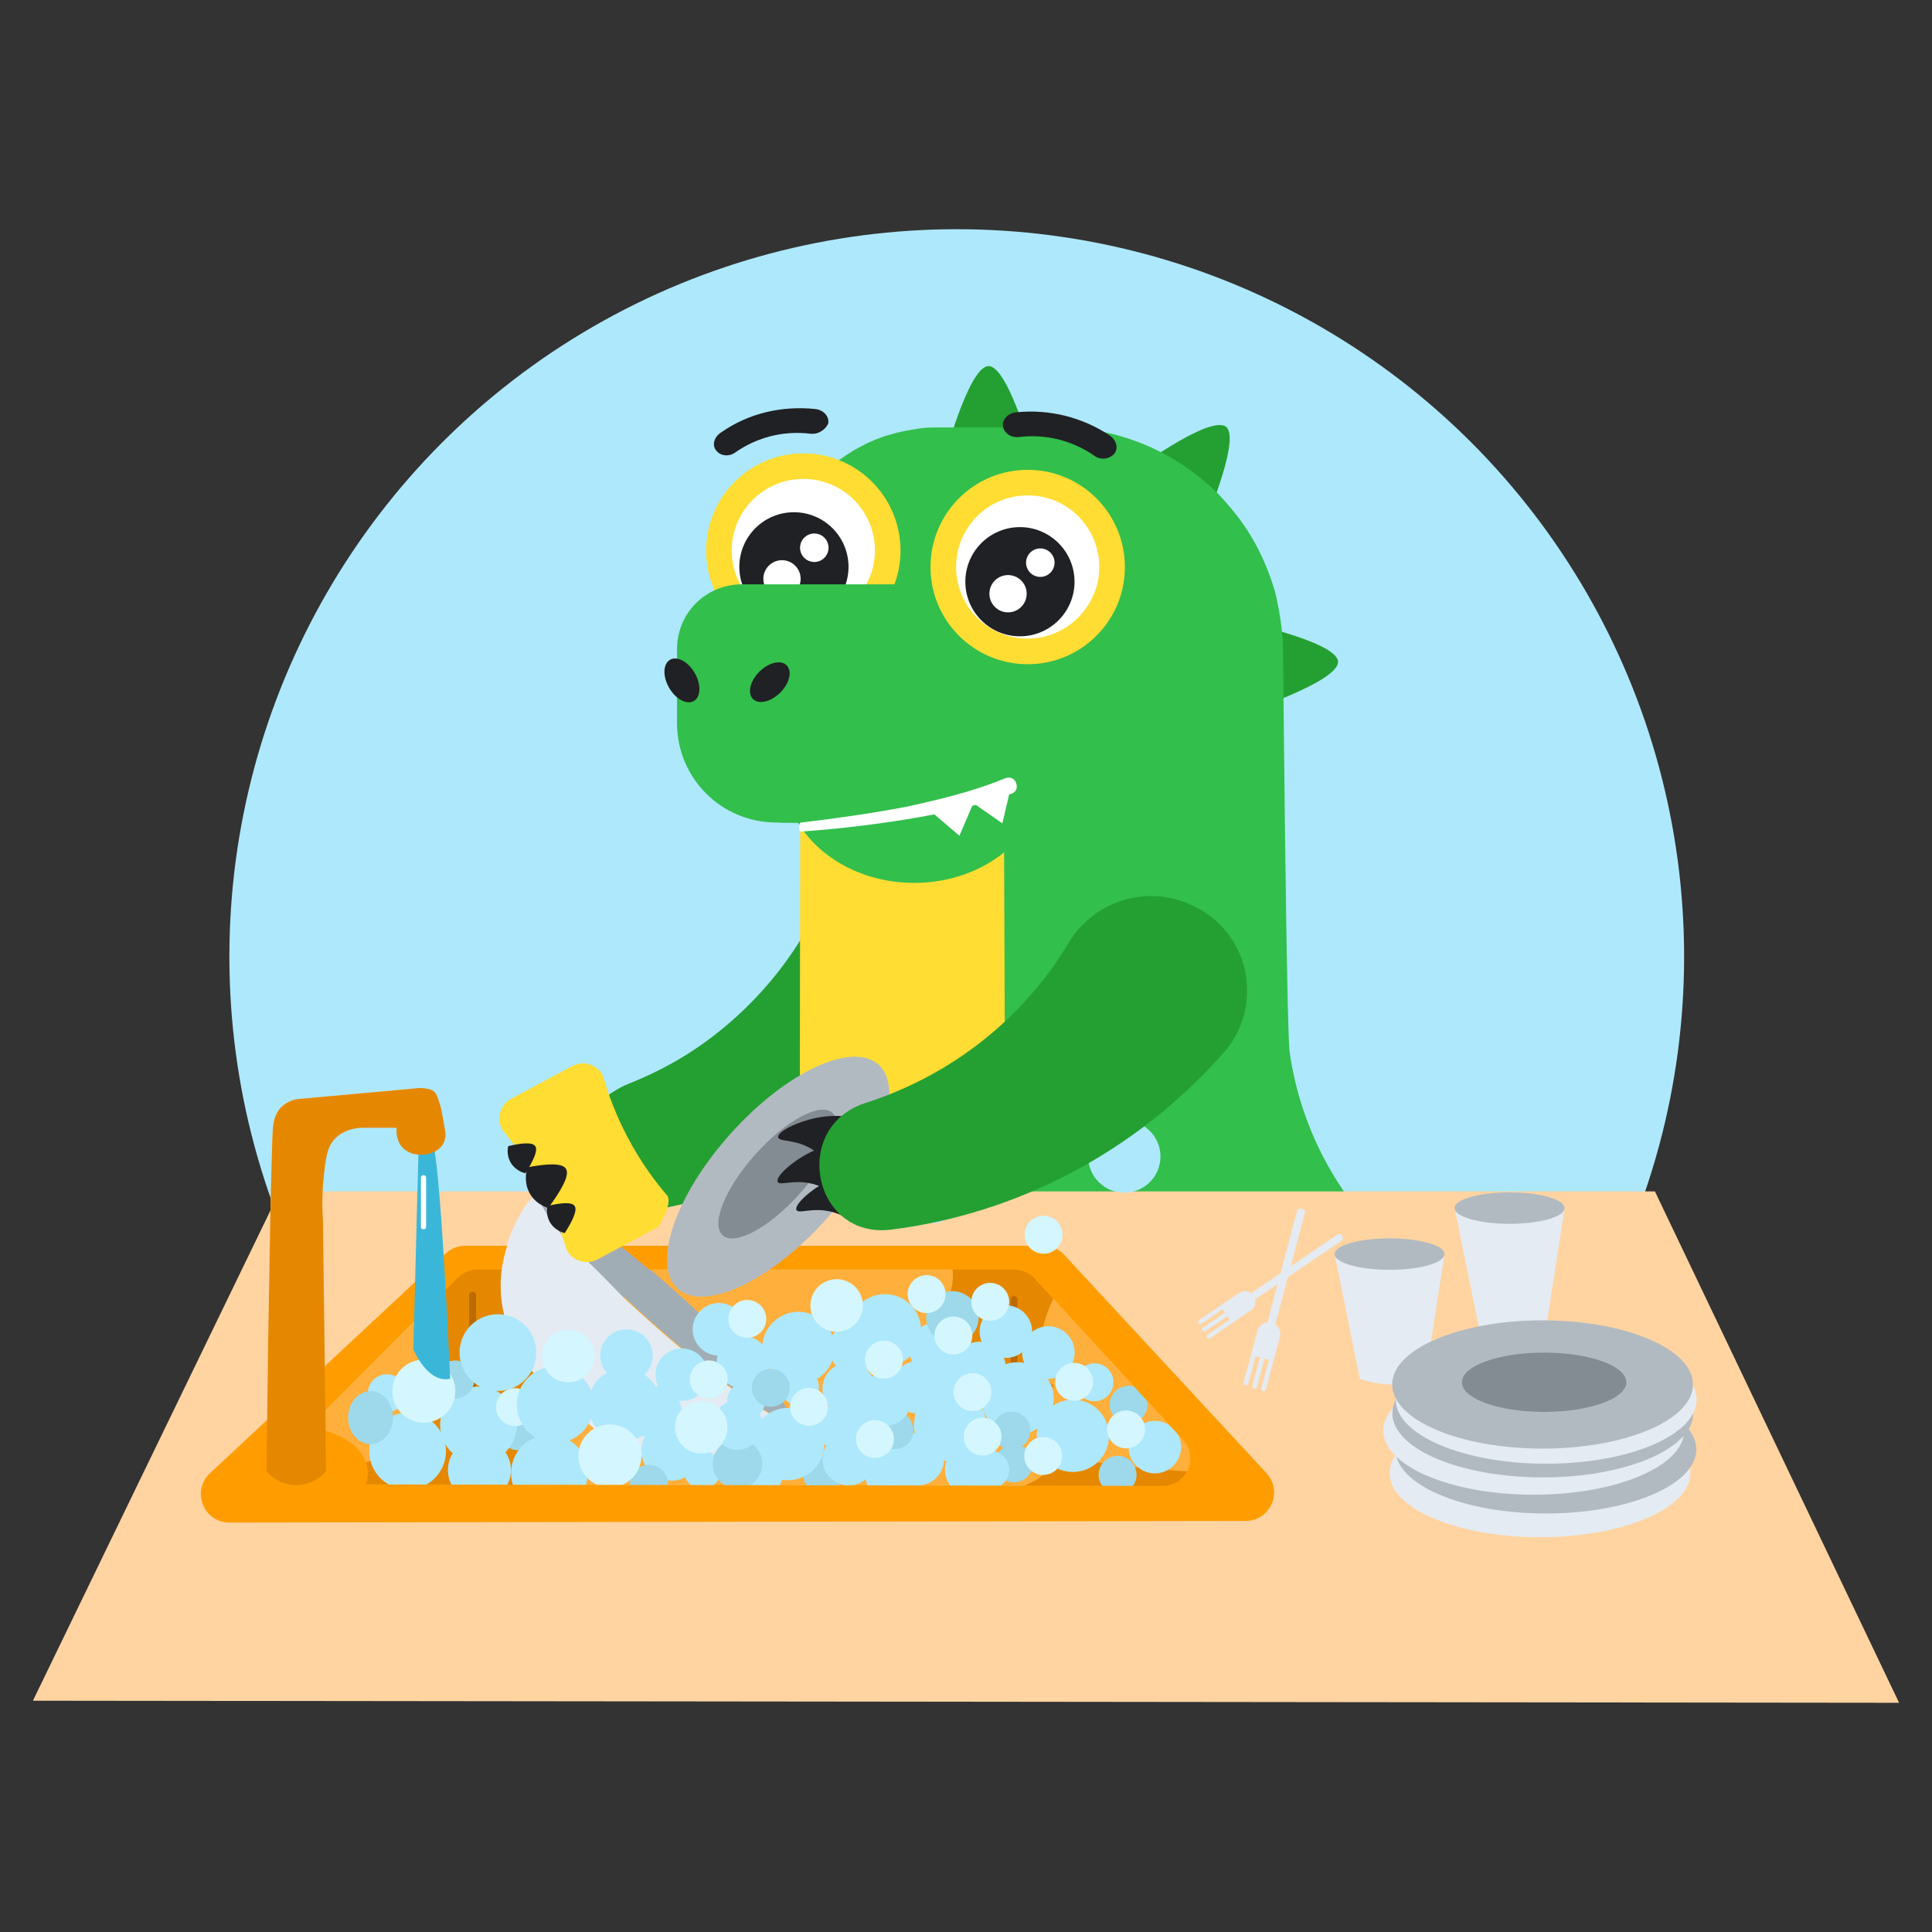 <?xml version="1.0" encoding="utf-8"?>
<!-- Generator: Adobe Illustrator 24.2.0, SVG Export Plug-In . SVG Version: 6.00 Build 0)  -->
<svg version="1.1" id="Слой_1" xmlns="http://www.w3.org/2000/svg" xmlns:xlink="http://www.w3.org/1999/xlink" x="0px" y="0px"
	 viewBox="0 0 5669.3 5669.3" style="enable-background:new 0 0 5669.3 5669.3;" xml:space="preserve">
<rect x="0" y="0" width="5669.3" height="5669.3" fill="#333333" stroke="none"/>
<style type="text/css">
	.st0{fill:#AEE8FC;}
	.st1{fill:#24A032;}
	.st2{fill:#32BF4C;}
	.st3{fill:#FFFFFF;}
	.st4{fill:#FFDD33;}
	.st5{fill:#202124;}
	.st6{fill:#FFD4A1;}
	.st7{fill:#FFAF3B;}
	.st8{fill:#E58800;}
	.st9{fill:#FFE7C5;}
	.st10{fill:#BC6B00;}
	.st11{fill:#E4EBF2;}
	.st12{fill:#B2BAC1;}
	.st13{fill:#838C93;}
	.st14{fill:#A1ADB5;}
	.st15{fill:#9DD9EA;}
	.st16{fill:#D4F6FF;}
	.st17{fill:#FF9D00;}
	.st18{fill:#3AB7D8;}
</style>
<circle class="st0" cx="2807.5" cy="2807" r="2134.4"/>
<g>
	<path class="st1" d="M2393.6,2679c-112.5,221.5-307.2,408.4-563.8,510.5c-215.3,84.6-128.2,410.6,100.2,365.7
		c365-70.5,701.3-276.1,936.2-580.8c115.8-147.9,53.5-362.7-122.4-428.6c-2.2-0.8-4.4-1.6-6.6-2.4
		C2604.6,2495.4,2458.3,2555,2393.6,2679z"/>
</g>
<g>
	<path class="st1" d="M3038.4,1363.5h-272.3c0,0,74.7-289.2,134.9-289.2C2961.2,1074.3,3038.4,1363.5,3038.4,1363.5z"/>
</g>
<g>
	<path class="st1" d="M3523.4,1563.5l-212.1-171.1c0,0,238.6-178.3,286.8-139.8C3643.9,1291.3,3523.4,1563.5,3523.4,1563.5z"/>
</g>
<g>
	<path class="st1" d="M3644.6,2093.1l-14.5-272.3c0,0,291.6,60.2,296.4,120.5C3928.9,2001.6,3644.6,2093.1,3644.6,2093.1z"/>
</g>
<g>
	<path class="st1" d="M4241,4067.8l-219.3-159.1c0,0,231.3-188,279.5-154.2C4349.4,3790.6,4241,4067.8,4241,4067.8z"/>
</g>
<g>
	<path class="st1" d="M4557.4,4226.2l-257.8-86.7c0,0,163.9-248.2,221.7-228.9C4576.7,3929.8,4557.4,4226.2,4557.4,4226.2z"/>
</g>
<g>
	<path class="st2" d="M4789.3,4044.6c-265.1,166.3-520.5,269.9-754.3,330.1c0,0,0,0-2.4,0c-14.5,4.8-31.3,7.2-45.8,12
		c-330,77.6-667.9,73-1000,3.6c-141-29.5-265.8-87.3-375.9-180.1c-128.2-108.1-193.5-233.9-221.8-399.3
		c-31.1-181.7,4.2-385.4,4.2-567.7c0-107.3-64.5-1769.6,22.3-1853.9c43.4-41,94-74.7,151.8-98.8c14.5-4.8,28.9-12,43.4-14.5
		c28.9-9.7,60.2-14.5,91.6-19.3c16.9-2.4,31.3-2.4,48.2-2.4h356.6c166.3,0,318.1,62.7,433.8,163.9c26.5,21.7,50.6,48.2,72.3,74.7
		c55.4,65,96.4,142.2,122.9,226.5c4.8,14.5,9.7,31.3,12,48.2c7.2,31.3,12,65,14.5,98.8c2.4,16.9,2.4,33.7,2.4,50.6
		c0,0,9.7,1096,19.3,1170.7c67.5,469.9,469.9,829,959.1,829h2.4C4820.6,3916.9,4847.1,4006.1,4789.3,4044.6z"/>
</g>
<g>
	<g>
		<path class="st3" d="M2357.3,1865.6c-137.6,0-247.6-112.6-247.6-247.6s112.6-247.6,247.6-247.6c135.1,0,247.6,112.6,247.6,247.6
			S2494.9,1865.6,2357.3,1865.6z"/>
	</g>
	<g>
		<path class="st4" d="M2357.3,1405.4c117.6,0,210.1,95.1,210.1,210.1s-95.1,210.1-210.1,210.1c-117.6,0-210.1-95.1-210.1-210.1
			S2239.8,1405.4,2357.3,1405.4 M2357.3,1330.4c-157.6,0-285.2,127.6-285.2,285.2s127.6,285.2,285.2,285.2
			c157.6,0,285.2-127.6,285.2-285.2C2642.5,1457.9,2514.9,1330.4,2357.3,1330.4L2357.3,1330.4z"/>
	</g>
</g>
<g>
	<circle class="st5" cx="2329.7" cy="1663.3" r="160.2"/>
</g>
<g>
	<g>
		<circle class="st3" cx="2294.7" cy="1698.5" r="54.7"/>
	</g>
	<g>
		<circle class="st3" cx="2389.5" cy="1607.3" r="41.8"/>
	</g>
</g>
<g>
	<g>
		<path class="st3" d="M3015.7,1913.9c-137.6,0-247.6-112.6-247.6-247.6s112.6-247.6,247.6-247.6c135.1,0,247.6,112.6,247.6,247.6
			S3153.2,1913.9,3015.7,1913.9z"/>
	</g>
	<g>
		<path class="st4" d="M3015.7,1453.7c117.6,0,210.1,95.1,210.1,210.1s-95.1,210.1-210.1,210.1c-117.6,0-210.1-95.1-210.1-210.1
			C2805.5,1548.8,2898.1,1453.7,3015.7,1453.7 M3015.7,1378.7c-157.6,0-285.2,127.6-285.2,285.2s127.6,285.2,285.2,285.2
			c157.6,0,285.2-127.6,285.2-285.2C3300.8,1506.2,3173.2,1378.7,3015.7,1378.7L3015.7,1378.7z"/>
	</g>
</g>
<g>
	<circle class="st5" cx="2992.9" cy="1707" r="160.2"/>
</g>
<g>
	<g>
		<ellipse class="st3" cx="2958" cy="1742.2" rx="54.7" ry="54.7"/>
	</g>
	<g>
		<circle class="st3" cx="3052.7" cy="1651.1" r="41.8"/>
	</g>
</g>
<g id="nose_5_">
	<path class="st2" d="M2967.5,2305.2c-253,65-496.4,118.1-689.2,108.4c-161.4,0-291.6-130.1-291.6-291.6v-216.9
		c0-106.1,84.4-190.4,190.4-190.4h549.4C2726.5,1714.9,2967.5,2305.2,2967.5,2305.2z"/>
</g>
<g>
	<path class="st4" d="M3454.3,4300.1c-86.7-26.5-168.7-65.1-241-120.5c0,0,0,0-2.4-2.4c-159.1-127.7-260.3-325.3-260.3-544.6
		c0-7.2,0-14.5,0-21.7l-4.8-1298.5c-166.3,62.7-368.7,98.8-597.6,103.6c0,0-1.4,750-0.9,866.2c0.8,198.3-19.3,395.3,25.3,590.6
		c36.6,160.3,134.6,305.8,269,400.5c130.4,91.8,296.6,127.6,451.7,150.5c308.3,45.6,641,44.7,941.7-46.5c0,0,0,0,2.4,0
		C3769.9,4374.8,3567.5,4331.4,3454.3,4300.1z"/>
</g>
<g>
	<ellipse class="st2" cx="2682.5" cy="2267.9" rx="382.1" ry="322.9"/>
</g>
<g id="nostril_5_">
	<g>
		
			<ellipse transform="matrix(0.866 -0.5 0.5 0.866 -730.203 1268.088)" class="st5" cx="2001.1" cy="1996.6" rx="43.4" ry="69.9"/>
	</g>
	<g>
		
			<ellipse transform="matrix(0.707 -0.707 0.707 0.707 -753.671 2183.913)" class="st5" cx="2259.4" cy="2001.7" rx="69.9" ry="43.4"/>
	</g>
</g>
<g id="mouth_5_">
	<path class="st3" d="M2350.6,2413.7c101.2-12,204.8-26.5,306-45.8c101.2-21.7,200-45.8,294-84.4l0,0c12-4.8,26.5,0,31.3,14.5
		s0,26.5-14.5,31.3l0,0c-101.2,36.2-202.4,57.9-306,74.7c-103.6,16.9-207.3,28.9-310.9,36.2
		C2343.3,2440.2,2342.5,2414.7,2350.6,2413.7L2350.6,2413.7z"/>
</g>
<g id="brow_back_2_">
	<path class="st5" d="M2379.3,1272.8c-79.9-9.7-157.5,9.7-222.9,55.7c-16.9,12.1-41.2,9.7-53.3-4.9l0,0
		c-14.5-14.5-9.7-41.2,14.5-55.7c79.9-55.7,176.8-77.5,273.7-67.8c26.7,2.4,43.6,24.2,38.7,43.6l0,0
		C2420.5,1263.1,2398.7,1275.2,2379.3,1272.8z"/>
</g>
<g id="brow_front_2_">
	<path class="st5" d="M3212.5,1338.2c-65.4-46-145.3-65.4-222.9-55.7c-21.8,2.4-41.2-9.7-46-29.1l0,0c-4.9-19.4,12.1-41.2,38.7-43.6
		c96.9-9.7,193.8,14.5,273.7,67.8c21.8,14.5,26.7,41.2,12.1,55.7l0,0C3253.8,1347.9,3229.5,1350.3,3212.5,1338.2z"/>
</g>
<g id="teeth_7_">
	<g>
		<polygon class="st3" points="2716,2367.7 2866.2,2333.8 2815.3,2452.4 		"/>
	</g>
	<g>
		<polygon class="st3" points="2837.1,2343.4 2970.4,2292.6 2941.3,2416.1 		"/>
	</g>
</g>
<path class="st6" d="M5572.7,4996.7c-1825.3-2.1-3650.7-4-5476.1-6.1c241.5-498.2,482.9-996.4,724.2-1494.6
	c1345.1,0,2690.3,0,4035.4,0C5095.2,3996.2,5333.9,4496.4,5572.7,4996.7z"/>
<path class="st7" d="M3412,4360.8c-825.8-1.6-1651.6-3.1-2477.3-4.7c-71.8-0.1-107.8-86.9-57.1-137.8
	c155.6-156.2,311-312.4,466.6-468.6c15.2-15.2,35.8-23.8,57.2-23.8h1575.5c22.5,0,44.1,9.4,59.4,26.1
	c145,157.8,290.1,315.6,435.3,473.4C3519.3,4277.2,3482.4,4360.9,3412,4360.8z"/>
<path class="st8" d="M2787.7,3695c0,0,48.4,100.9-84.8,224.1l393.6,153.4c0,0-105-84.8,12.1-296.7
	C3108.6,3775.7,3021.8,3654.7,2787.7,3695z"/>
<path class="st8" d="M3570.8,4322.8c0.7-6-155.5,4-474.3-50.5c0,0,6,58.6-131.2,102.9C2965.3,4375.2,3558.7,4419.7,3570.8,4322.8z"
	/>
<path class="st8" d="M1223.2,3826.2c14.7,5.9,32.6,15.7,47.7,32.7c71.2,80.5,28.2,267.1-82.1,364.9c-84.4,75-232.1,119.2-299.2,57.9
	c-14.3-13.1-30.5-36.1-35.9-78c0,0-189.8,69.9-123.2,157.1c66.6,87.1-14.2,0-14.2,0s668.3,121.5,775.2,83.1l98.9-484.5
	c0,0-121.2-213.3-117.1-258.4C1473.6,3701.1,1233.3,3703.1,1223.2,3826.2z"/>
<path class="st9" d="M843.9,3252.7c21.7-25.1,52.6-27.7,52.6-27.7c114.4-10.3,228.8-20.6,343.3-31c1.2-0.2,2.6-0.4,3.9-0.6
	c-10.8-1.3-20-0.5-26.3,0.6c-114.4,10.3-228.8,20.6-343.3,31c0,0-30.7,2.6-52.6,27.7c-5,5.8-17.8,22.1-20.6,54
	c-4.5,50.7-12.4,456.6-19.1,1010.4c3.9,4.8,36.8,42.9,90.8,41.3c2.7-0.1,5.4-0.2,8-0.5c-45.4-4.7-72.9-36.5-76.4-40.8
	c6.7-553.7,14.6-959.7,19.1-1010.4C826.1,3274.7,838.9,3258.5,843.9,3252.7z"/>
<path class="st10" d="M2976.7,4317.5h-2.3c-5,0-9.1-4-9.1-9.1v-495.7c0-5,4-9.1,9.1-9.1h2.3c5,0,9.1,4,9.1,9.1v495.7
	C2985.8,4313.5,2981.7,4317.5,2976.7,4317.5z"/>
<path class="st10" d="M1387.8,4304.8h-2.3c-5,0-9.1-4-9.1-9.1V3800c0-5,4-9.1,9.1-9.1h2.3c5,0,9.1,4,9.1,9.1v495.7
	C1396.9,4300.8,1392.8,4304.8,1387.8,4304.8z"/>
<g>
	<path class="st11" d="M3672.4,3820.1l-12.3-17.9l264.1-179.1c4.7-3.2,11-2,14.2,2.7l0.7,1.1c3.2,4.7,2,11-2.7,14.2L3672.4,3820.1z"
		/>
	<path class="st11" d="M3615.3,3882.9l-34.7-51.2l56-38c13.4-9.1,31.4-5.6,40.4,7.8l2,2.9c9.1,13.4,5.6,31.4-7.8,40.4L3615.3,3882.9
		z"/>
	<path class="st11" d="M3517.2,3882.8l-0.5-0.6c-1.8-2.7-1.1-6.5,1.6-8.3l64.8-44l7.2,10.5l-64.8,44
		C3522.8,3886.2,3519.1,3885.6,3517.2,3882.8z"/>
	<path class="st11" d="M3542.2,3925.3l-0.5-0.6c-1.8-2.7-1.1-6.5,1.6-8.3l64.8-44l7.2,10.5l-64.8,44
		C3547.8,3928.7,3544.1,3928.1,3542.2,3925.3z"/>
	<path class="st11" d="M3528.5,3904.9l-0.5-0.6c-1.8-2.7-1.1-6.5,1.6-8.3l64.8-44l7.2,10.5l-64.8,44
		C3534,3908.4,3530.3,3907.8,3528.5,3904.9z"/>
</g>
<g>
	<path class="st11" d="M3738.8,3900.4l-23.2-6.1l90.2-339.8c1.6-6,7.8-9.6,13.7-8l1.3,0.4c6,1.6,9.6,7.8,8,13.7L3738.8,3900.4z"/>
	<path class="st11" d="M3736.8,3993.9l-65.8-17.4l19.1-72c4.5-17.2,22.1-27.3,39.3-22.8l3.8,1c17.2,4.5,27.3,22.1,22.8,39.3
		L3736.8,3993.9z"/>
	<path class="st11" d="M3655.1,4064.7l-0.9-0.1c-3.4-1-5.6-4.5-4.7-8.1l22.2-83.4l13.6,3.6l-22.2,83.4
		C3662.3,4063.5,3658.8,4065.7,3655.1,4064.7z"/>
	<path class="st11" d="M3706.6,4082l-0.9-0.1c-3.4-1-5.6-4.5-4.7-8.1l22.2-83.4l13.6,3.6l-22.2,83.4
		C3713.8,4080.7,3710.2,4082.9,3706.6,4082z"/>
	<path class="st11" d="M3680.5,4075l-0.9-0.1c-3.4-1-5.6-4.5-4.7-8.1l22.2-83.4l13.6,3.6l-22.2,83.4
		C3687.6,4073.9,3684,4076,3680.5,4075z"/>
</g>
<g>
	<path class="st11" d="M4534.5,3911.8c-17.4,6.1-51.6,16-96.4,15.7c-44.2-0.1-77.9-10.3-95.3-16.4c-24.7-122.1-49.5-244-74.2-366.2
		c32.3,10,89.1,24.4,162.3,24.1c72.3-0.1,128.3-14.1,160.4-24.1C4572.3,3667.3,4553.4,3789.4,4534.5,3911.8z"/>
	<ellipse class="st12" cx="4429.8" cy="3545" rx="161.3" ry="46.2"/>
</g>
<g>
	<path class="st11" d="M4182.1,4046.8c-17.4,6.1-51.6,16-96.4,15.7c-44.2-0.1-77.9-10.3-95.3-16.4c-24.7-122.1-49.5-244-74.2-366.2
		c32.3,10,89.1,24.4,162.3,24.1c72.3-0.1,128.3-14.1,160.4-24.1C4220,3802.4,4201.1,3924.5,4182.1,4046.8z"/>
	<ellipse class="st12" cx="4077.5" cy="3680" rx="161.3" ry="46.2"/>
</g>
<ellipse class="st11" cx="4518.9" cy="4322.6" rx="441.4" ry="188.2"/>
<ellipse class="st12" cx="4536.3" cy="4253" rx="441.4" ry="188.2"/>
<ellipse class="st11" cx="4500.5" cy="4197.9" rx="441.4" ry="188.2"/>
<ellipse class="st12" cx="4527.2" cy="4147.1" rx="441.4" ry="188.2"/>
<ellipse class="st11" cx="4537.2" cy="4107" rx="441.4" ry="188.2"/>
<g>
	<ellipse class="st12" cx="4526.6" cy="4062.6" rx="441.4" ry="188.2"/>
	<ellipse class="st13" cx="4531" cy="4056.1" rx="241.3" ry="87"/>
</g>
<g>
	
		<ellipse transform="matrix(0.665 -0.747 0.747 0.665 -2212.839 2735.218)" class="st14" cx="1944.7" cy="3836" rx="56.8" ry="495.7"/>
	<g>
		<path class="st11" d="M1572.9,3501.5l-0.2-0.2l0,0c-0.4,0.4-0.7,0.9-1,1.1C1572.2,3502,1572.6,3501.7,1572.9,3501.5z"/>
		<path class="st11" d="M2312.5,4160.7c-0.4,0.6-0.7,1.3-1.2,1.8c-20.9,23.4-203.5-105.2-407.8-287.4
			c-202.7-180.7-350.9-346.2-332.7-371.7c-145.8,166-130.6,418.7,34.4,565.7l139.5,124.3c165.9,147.9,420.2,133.2,568.1-32.6l0,0
			L2312.5,4160.7z"/>
	</g>
</g>
<circle class="st0" cx="1196.1" cy="4258.2" r="112.6"/>
<circle class="st0" cx="2985.8" cy="4103.4" r="106.1"/>
<circle class="st0" cx="3148.3" cy="4213.3" r="106.1"/>
<circle class="st0" cx="2787.9" cy="4181.4" r="106.1"/>
<circle class="st0" cx="2874.6" cy="4014.2" r="77.1"/>
<circle class="st0" cx="2951.7" cy="3907.5" r="77.1"/>
<circle class="st0" cx="2693.1" cy="4281.8" r="77.1"/>
<circle class="st0" cx="2850.1" cy="4312.6" r="77.1"/>
<circle class="st0" cx="2744.9" cy="3959" r="77.1"/>
<circle class="st0" cx="3388.8" cy="4246.4" r="77.1"/>
<circle class="st0" cx="3076.4" cy="3968.9" r="77.1"/>
<circle class="st0" cx="2741.1" cy="3533.3" r="55.6"/>
<circle class="st0" cx="2719.1" cy="4045.1" r="55.6"/>
<circle class="st15" cx="2968.1" cy="4197.9" r="55.6"/>
<circle class="st15" cx="2625" cy="4197" r="55.6"/>
<circle class="st0" cx="2347.5" cy="4070.8" r="55.6"/>
<circle class="st0" cx="3211.7" cy="4056.2" r="55.6"/>
<circle class="st15" cx="3311.7" cy="4122.1" r="55.6"/>
<circle class="st15" cx="3279.5" cy="4327.6" r="55.6"/>
<circle class="st15" cx="2413.4" cy="4328.9" r="55.6"/>
<circle class="st0" cx="2240.9" cy="4328.9" r="55.6"/>
<circle class="st15" cx="1520.9" cy="4200.1" r="55.6"/>
<circle class="st0" cx="1135.1" cy="4088.2" r="55.6"/>
<circle class="st15" cx="2975.6" cy="4294" r="55.6"/>
<circle class="st0" cx="2905.8" cy="4312.6" r="55.6"/>
<circle class="st0" cx="1612.2" cy="4322.6" r="112.6"/>
<circle class="st0" cx="1406.9" cy="4313.7" r="92.5"/>
<ellipse transform="matrix(0.707 -0.707 0.707 0.707 -2378.06 2503.058)" class="st0" cx="1832.4" cy="4122.1" rx="106.1" ry="106.1"/>
<circle class="st0" cx="2312.8" cy="4237.4" r="106.1"/>
<circle class="st0" cx="2342.9" cy="3955.5" r="106.1"/>
<circle class="st0" cx="2596.8" cy="3903.6" r="106.1"/>
<circle class="st0" cx="2596.8" cy="4107.2" r="77.1"/>
<circle class="st0" cx="2477.5" cy="4187.2" r="77.1"/>
<circle class="st0" cx="2616.7" cy="4328.8" r="77.1"/>
<circle class="st0" cx="2693.7" cy="4070.8" r="77.1"/>
<circle class="st0" cx="2510.1" cy="3955.5" r="77.1"/>
<circle class="st0" cx="2180.3" cy="3997.2" r="77.1"/>
<ellipse transform="matrix(0.707 -0.707 0.707 0.707 -2367.809 2574.897)" class="st0" cx="1924.3" cy="4145.6" rx="77.1" ry="77.1"/>
<ellipse transform="matrix(0.707 -0.707 0.707 0.707 -2274.383 2465.523)" class="st0" cx="1839" cy="3978.2" rx="77.1" ry="77.1"/>
<circle class="st15" cx="2794.8" cy="3865.9" r="77.1"/>
<circle class="st0" cx="2490.7" cy="4281.8" r="77.1"/>
<ellipse transform="matrix(0.707 -0.707 0.707 0.707 -2140.26 2634.755)" class="st0" cx="2110.3" cy="3900.9" rx="77.1" ry="77.1"/>
<ellipse transform="matrix(9.853739e-02 -0.995 0.995 9.853739e-02 -2209.972 5627.79)" class="st0" cx="2001.3" cy="4033.7" rx="77.1" ry="77.1"/>
<circle class="st0" cx="2490.5" cy="4075.2" r="77.1"/>
<ellipse transform="matrix(0.924 -0.383 0.383 0.924 -1493.598 1116.375)" class="st0" cx="2059.4" cy="4312.6" rx="55.6" ry="55.6"/>
<circle class="st0" cx="2189.2" cy="4111.4" r="55.6"/>
<circle class="st15" cx="2261.8" cy="4072.5" r="55.6"/>
<circle class="st0" cx="2806.7" cy="4059.1" r="55.6"/>
<circle class="st0" cx="1970.3" cy="4256.7" r="88.2"/>
<circle class="st15" cx="2164.1" cy="4295.6" r="72.8"/>
<circle class="st0" cx="2164.1" cy="4181.4" r="72.8"/>
<circle class="st0" cx="1404.1" cy="4181.4" r="112.6"/>
<ellipse class="st15" cx="1087.3" cy="4159.9" rx="65.9" ry="77.7"/>
<circle class="st15" cx="1336.1" cy="4047.9" r="55.6"/>
<ellipse transform="matrix(0.924 -0.383 0.383 0.924 -1521.331 1059.617)" class="st15" cx="1902.8" cy="4353.9" rx="55.6" ry="55.6"/>
<circle class="st16" cx="1243.6" cy="4082.2" r="92.5"/>
<circle class="st16" cx="2797.7" cy="3918.8" r="55.6"/>
<circle class="st16" cx="2719.1" cy="3797.5" r="55.6"/>
<circle class="st16" cx="2905.8" cy="3820.1" r="55.6"/>
<circle class="st16" cx="2883.3" cy="4215.6" r="55.6"/>
<circle class="st16" cx="3304.5" cy="4194.5" r="55.6"/>
<circle class="st16" cx="3061.2" cy="4272.5" r="55.6"/>
<circle class="st16" cx="2853.6" cy="4085" r="55.6"/>
<circle class="st16" cx="2593.9" cy="3989.8" r="55.6"/>
<circle class="st16" cx="1789.6" cy="4272.3" r="92.5"/>
<ellipse transform="matrix(0.707 -0.707 0.707 0.707 -2358.654 2682.304)" class="st16" cx="2058.5" cy="4188.3" rx="77.1" ry="77.1"/>
<circle class="st16" cx="2455.1" cy="3830.8" r="77.1"/>
<circle class="st16" cx="2567.4" cy="4222.8" r="55.6"/>
<circle class="st16" cx="2373.9" cy="4128.3" r="55.6"/>
<circle class="st16" cx="1511.1" cy="4129.1" r="55.6"/>
<ellipse transform="matrix(0.924 -0.383 0.383 0.924 -1390.87 1103.42)" class="st16" cx="2078.2" cy="4047.9" rx="55.6" ry="55.6"/>
<circle class="st16" cx="3152" cy="4054.9" r="55.6"/>
<circle class="st16" cx="2192.9" cy="3870.2" r="55.6"/>
<path class="st17" d="M3716.3,4322.6c-197.8-213.4-395.6-426.9-593.4-640.3c-15.8-17.2-38.1-26.8-61.4-26.8H1365.4
	c-21.2,0-41.5,8.1-57.1,22.4c-230.7,215-461.4,430.1-692.1,645.1c-55.6,51.8-18.9,145,57.2,144.9c993.9-1.6,1987.8-3.2,2981.6-4.8
	C3728,4463.1,3765.9,4376.1,3716.3,4322.6z M3411.5,4360.3c-825.8-1.6-1651.6-3.1-2477.3-4.7c-71.8-0.1-107.8-86.9-57.1-137.8
	c155.6-156.2,311-312.4,466.6-468.6c15.2-15.2,35.8-23.8,57.2-23.8h1575.5c22.5,0,44.1,9.4,59.4,26.1
	c145,157.8,290.1,315.6,435.3,473.4C3518.8,4276.6,3481.9,4360.4,3411.5,4360.3z"/>
<path class="st18" d="M1228.1,3374.1l-15.2,585.3c0,0,41.7,101.3,108,86.4c0,0-28.4-664.2-54-701.5L1228.1,3374.1z"/>
<g>
	<path class="st14" d="M1827.8,3805.6l78.7-78.7c-171.8-146-313.5-241.6-331.7-221.1C1556.7,3526,1665.7,3653.6,1827.8,3805.6z"/>
	<path class="st11" d="M1827.8,3805.6l-243.2,243.3c0,0-152.7-143.9-106.9-354.7c0,0,32.9-146.3,97.1-188.5
		c12,27,32,65.9,64.5,107.1c22.6,28.6,40.2,44.3,79.8,83C1745.5,3721.5,1783,3758.8,1827.8,3805.6z"/>
</g>
<circle class="st0" cx="1461.1" cy="3969.1" r="112.6"/>
<circle class="st0" cx="1629.3" cy="4122.1" r="112.6"/>
<circle class="st16" cx="1667.6" cy="3979.1" r="77.1"/>
<ellipse class="st17" cx="876.4" cy="4322.7" rx="203.2" ry="134.4"/>
<path class="st8" d="M781.8,4317c3.9,4.8,36.8,42.9,90.8,41.3c50.2-1.5,79.9-35.9,84.3-41.3c-3.1-245.1-6.1-490.3-9.2-735.4
	c-3.8-51-1.3-93.5,1.8-124.5c6.5-61,10.4-93.8,36.4-118.6c23.8-22.7,54.8-27.9,73.9-29.2h104.1c-0.7,8.6-2.1,37.4,17.3,58.1
	c30.6,32.6,94.8,25.5,117.1-7.4c7.8-11.6,9.3-24.6,9.2-33.8c-3.2-19.7-6.9-40.9-11.1-63.6c-0.2-1-2.9-15.7-9.4-34.4
	c-5.9-17.2-9.1-20.9-11.5-23.4c-8.6-8.3-19.7-9.8-30.6-11.3c-11.3-1.5-20.8-0.6-27.3,0.5c-114.4,10.3-228.8,20.6-343.3,31
	c0,0-30.7,2.6-52.6,27.7c-5,5.8-17.8,22.1-20.6,54C796.4,3357.4,788.5,3763.3,781.8,4317z"/>
<path class="st3" d="M1244.2,3607h-2.8c-3.4,0-6.2-2.8-6.2-6.2V3455c0-3.4,2.8-6.2,6.2-6.2h2.8c3.4,0,6.2,2.8,6.2,6.2v145.8
	C1250.4,3604.2,1247.7,3607,1244.2,3607z"/>
<g>
	<path class="st5" d="M1568.7,3442.3c-8.7-38.1,156.8-123.1,156.8-123.1L1763,3485C1763,3485,1577.4,3480.4,1568.7,3442.3z"/>
</g>
<g>
	<path class="st5" d="M1734.4,3646.9c-30.7-18.6,21.6-184.4,21.6-184.4l134.6,83.6C1890.7,3546.1,1763,3664.7,1734.4,3646.9z"/>
</g>
<path class="st1" d="M2182.2,2968.6c-95,87.5-208.1,160.1-336.8,211.3c-215.3,84.6-128.2,410.6,100.2,365.7
	c80.5-15.6,159.7-37.7,236.6-66V2968.6z"/>
<path class="st4" d="M1931.8,3600l-178,95.5c-32.5,17.4-72.9,5.2-90.4-27.2c-16.5-53.7-41.1-118.6-78.7-188.3
	c-36.7-68.1-76.3-123.2-111.3-165.8c-2.1-3.9-12.9-25-5.1-50.8c4.9-16.4,16.1-30.8,32.3-39.5l178-95.5c32.5-17.4,72.9-5.2,90.4,27.2
	c14.5,51.3,37,114,72.7,181.7c38.4,72.8,80.9,130,117.3,172.4C1961.1,3513.6,1971.9,3534.6,1931.8,3600z"/>
<path class="st5" d="M1541.6,3442.9c21.7-33.7,38.6-67.7,28.7-80c-8.6-12.3-42.7-8.3-79,0.3c-1.3,5.9-4.6,24.3,4.9,43.9
	C1509.6,3434.7,1537.5,3442,1541.6,3442.9z"/>
<path class="st5" d="M1657.1,3618.4c21.7-33.7,38.6-67.7,28.7-80c-8.6-12.3-42.7-8.3-79,0.3c-1.3,5.9-4.6,24.3,4.9,43.9
	C1625.1,3610.2,1653.1,3617.4,1657.1,3618.4z"/>
<path class="st5" d="M1608.8,3544.8c35.6-47.9,64.4-96.4,51.9-115c-10.6-18.4-59.7-14.7-112.8-4.4c-2.7,8.6-10,35.2,1,64.4
	C1564.2,3530.9,1603.1,3543.1,1608.8,3544.8z"/>
<circle class="st16" cx="3062.4" cy="3623.3" r="55.6"/>
<ellipse transform="matrix(0.924 -0.383 0.383 0.924 -1057.509 807.49)" class="st0" cx="1501" cy="3061.9" rx="55.9" ry="55.9"/>
<circle class="st0" cx="3299.2" cy="3393.7" r="106.1"/>
<g>
	
		<ellipse transform="matrix(0.667 -0.745 0.745 0.667 -1813.473 2849.518)" class="st12" cx="2283.3" cy="3455" rx="441.4" ry="188.2"/>
	
		<ellipse transform="matrix(0.667 -0.745 0.745 0.667 -1808.415 2845.509)" class="st13" cx="2281.4" cy="3447.3" rx="241.3" ry="87"/>
</g>
<g>
	<path class="st5" d="M2283.4,3337.3c-3.1-16.6,56.2-45.8,112.4-57.1c36.4-7.3,67.6-6.1,88.4-4l-41.9,154.4
		c-12.9-19.3-33.7-44.5-66-62.1C2327.5,3342,2285.9,3350.9,2283.4,3337.3z"/>
</g>
<g>
	<path class="st5" d="M2282.2,3468.1c-7.5-15.1,41.6-59.4,92.7-85.4c33.1-16.9,63.4-24.2,84-27.8l1.5,159.9
		c-17.6-15.1-44.5-33.7-80.4-41.9C2325.9,3460.7,2288.3,3480.5,2282.2,3468.1z"/>
</g>
<g>
	<path class="st5" d="M2337.3,3550.6c-7.6-15.1,41.3-59.6,92.2-86c33-17.1,63.2-24.6,83.9-28.3l2.5,159.9
		c-17.7-15-44.7-33.4-80.6-41.4C2381,3542.9,2343.5,3562.9,2337.3,3550.6z"/>
</g>
<g>
	<path class="st1" d="M3136.9,2765c-127,213.5-333.9,386.8-596.8,471.5c-220.5,69.9-155.5,401.1,75.4,371.6
		c368.9-45.8,718.3-228.4,973.1-516.7c125.5-139.8,78.7-360.4-93.3-435.9c-2.1-0.9-4.3-1.9-6.4-2.8
		C3359.8,2596.1,3209.8,2645.7,3136.9,2765z"/>
</g>
</svg>
